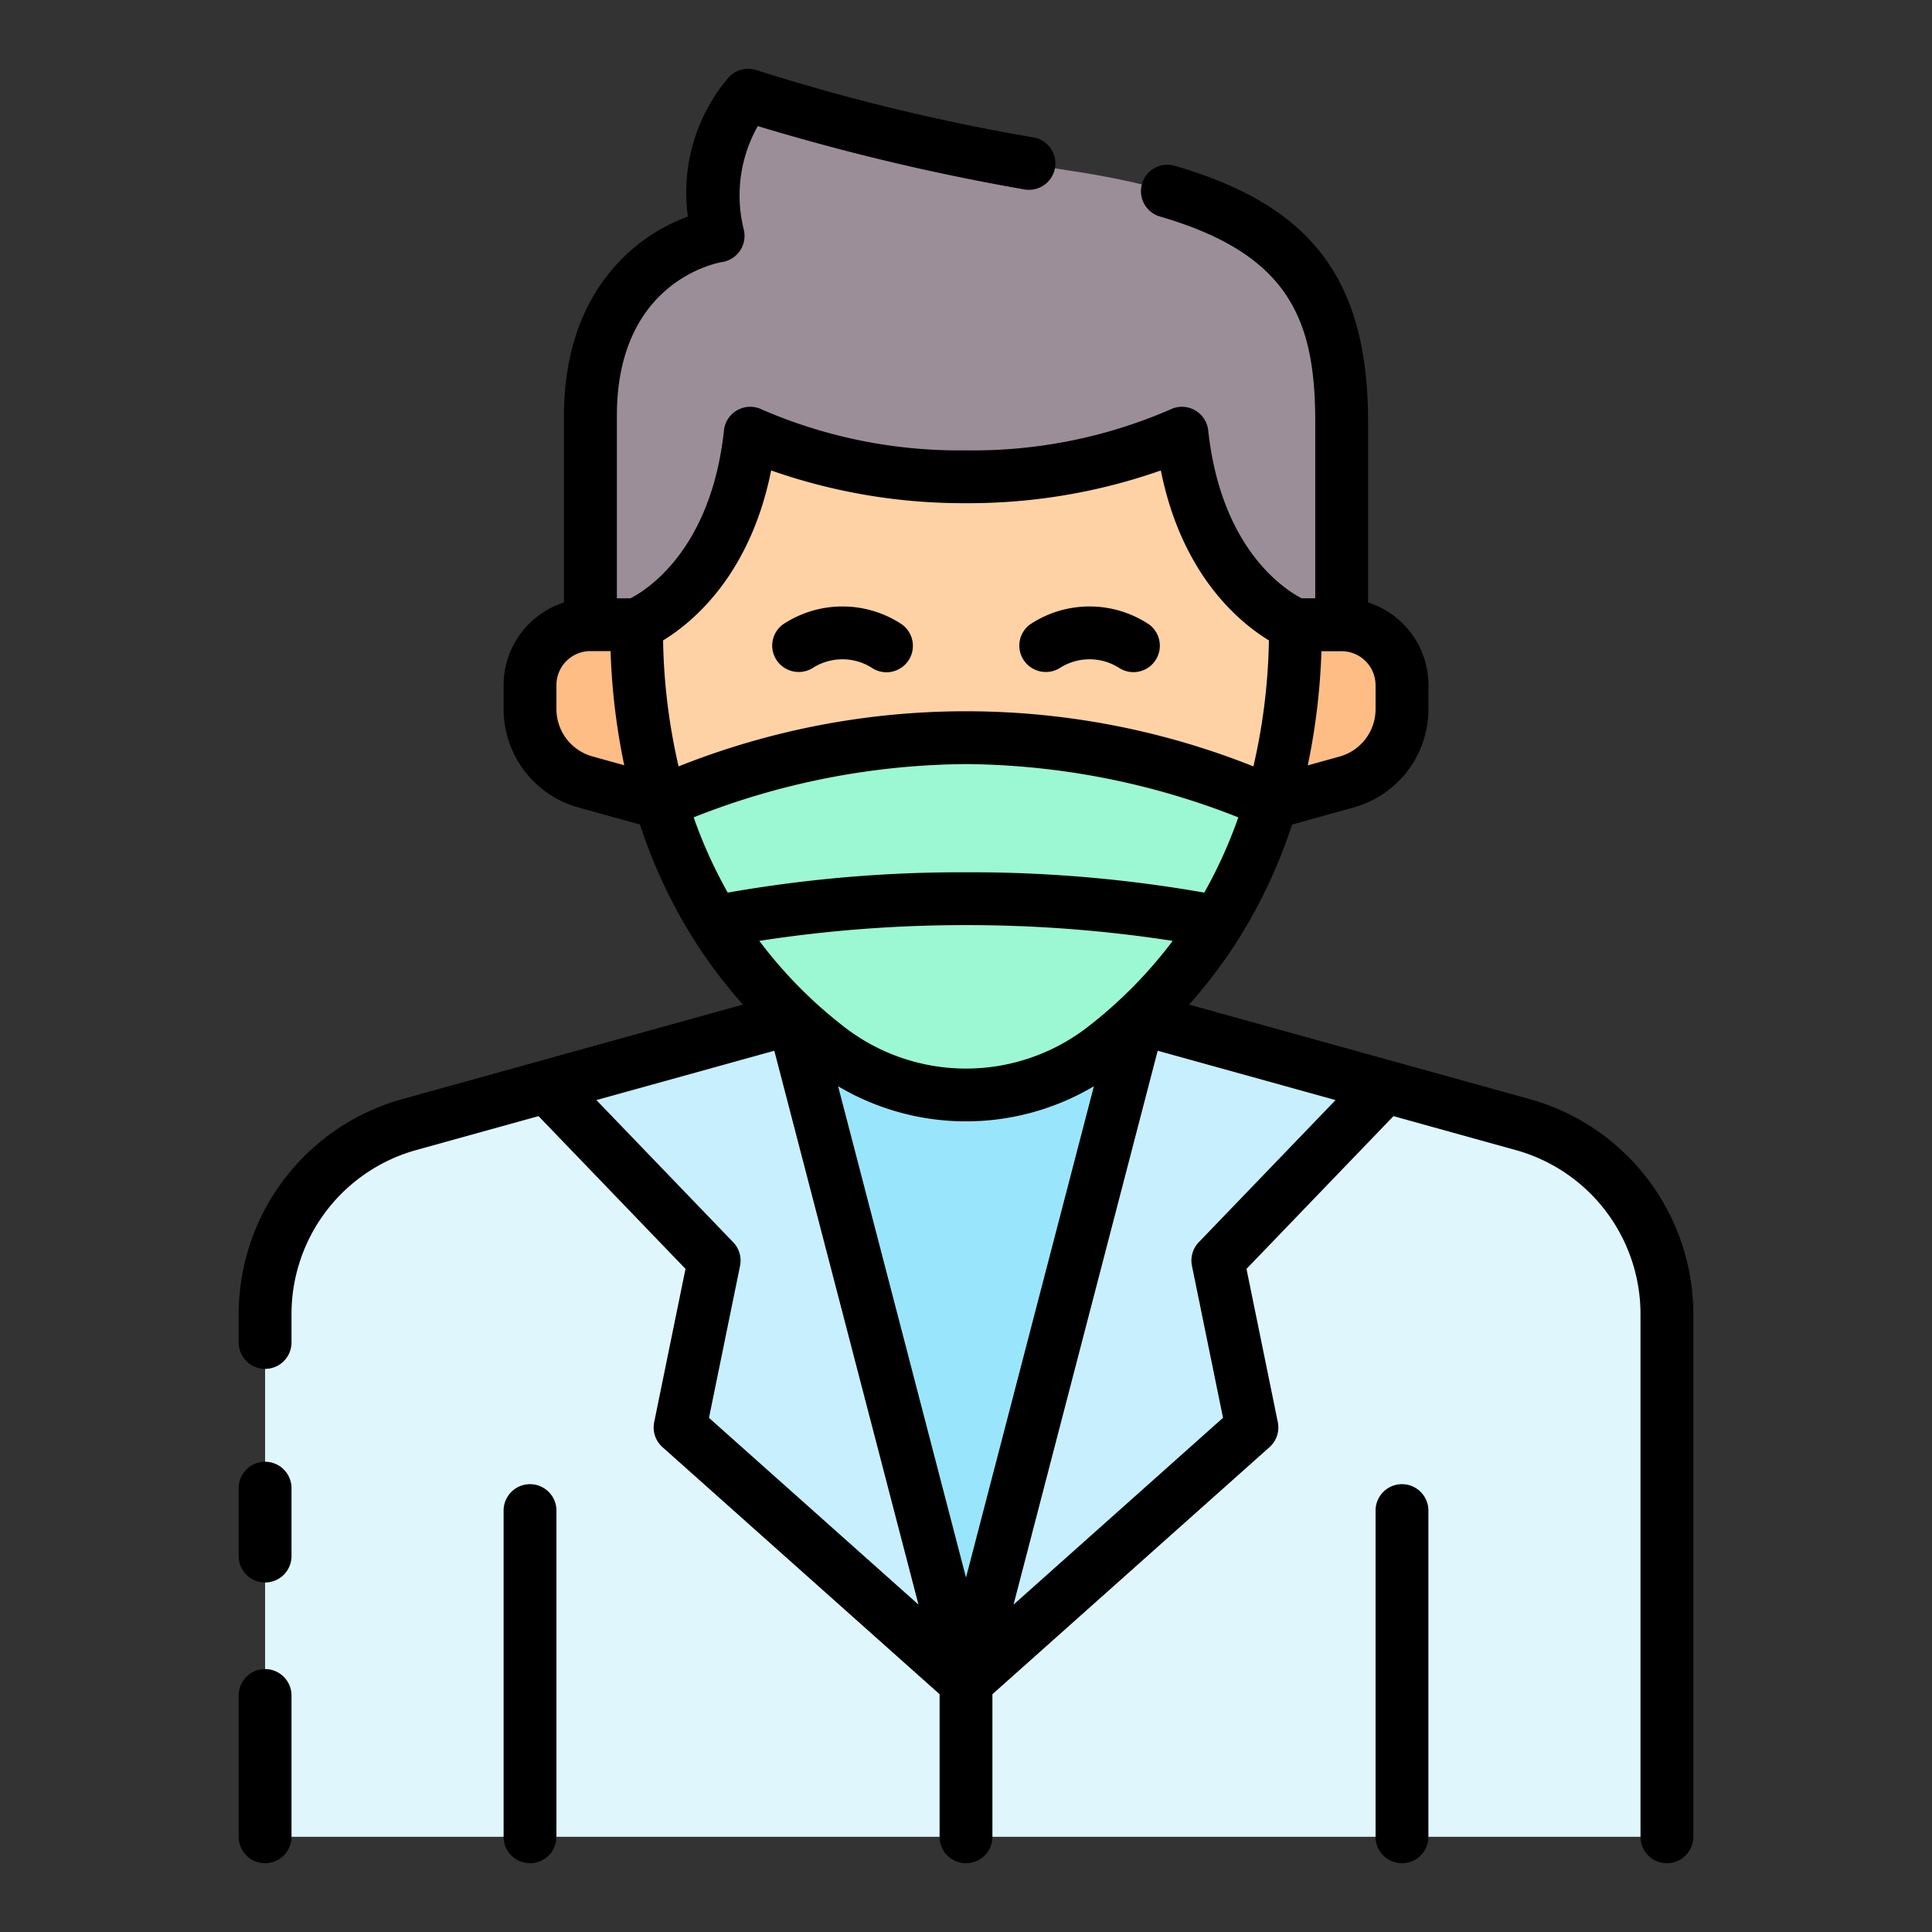 <svg xmlns="http://www.w3.org/2000/svg" width="128" height="128" viewBox="0 0 128 128">
  <rect x="0" y="0" width="128" height="128" fill="#333333" stroke="none"/>
  <title>DOCTOR</title>
  <g>
    <path d="M110.437,121.693V87.042a13,13,0,0,0-9.524-12.527L75.457,67.452H52.543L27.087,74.515a13,13,0,0,0-9.524,12.527v34.651Z" fill="#dff6fd"/>
    <polygon points="36.217 71.982 47.316 83.517 45.056 94.573 64 111.461 52.543 67.452 36.217 71.982" fill="#c8effe"/>
    <polygon points="91.783 71.982 80.684 83.517 82.944 94.573 64 111.461 75.457 67.452 91.783 71.982" fill="#c8effe"/>
    <polygon points="52.543 67.452 64 111.461 75.457 67.452 52.543 67.452" fill="#99e6fc"/>
    <path d="M85.849,41.39h3.036a4,4,0,0,1,4,4v1.6A5,5,0,0,1,89.222,51.8l-5,1.387H43.777l-5-1.387a5,5,0,0,1-3.663-4.818v-1.6a4,4,0,0,1,4-4H85.849Z" fill="#ffbd86"/>
    <path d="M88.885,41.39V27.963c0-9.337-3.439-14.3-17.228-16.537A143.77,143.77,0,0,1,49.566,6.307c-3.538,3.954-1.991,9.325-1.991,9.325s-8.46,1.257-8.46,11.909V41.39h3.036S48.6,38.878,49.7,28.7A34.077,34.077,0,0,0,64,31.587,34.077,34.077,0,0,0,78.3,28.7c1.1,10.178,7.549,12.69,7.549,12.69Z" fill="#9b8e99"/>
    <path d="M78.3,28.7A34.077,34.077,0,0,1,64,31.587,34.077,34.077,0,0,1,49.7,28.7c-1.1,10.178-7.549,12.69-7.549,12.69,0,15.006,6.8,23.516,12.813,28.108a14.912,14.912,0,0,0,18.072,0c6.013-4.592,12.813-13.1,12.813-28.108C85.849,41.39,79.4,38.878,78.3,28.7Z" fill="#fed2a4"/>
    <path d="M84.22,53.19v.02A31.525,31.525,0,0,1,73.04,69.5a14.941,14.941,0,0,1-18.08,0A31.53,31.53,0,0,1,43.78,53.19a49.48,49.48,0,0,1,40.44,0Z" fill="#9cf8d2"/>
    <g>
      <path d="M17.563,110.58a1.751,1.751,0,0,0-1.75,1.75v9.363a1.75,1.75,0,0,0,3.5,0V112.33A1.751,1.751,0,0,0,17.563,110.58Z"/>
      <path d="M17.563,96.844a1.751,1.751,0,0,0-1.75,1.75v4.5a1.75,1.75,0,0,0,3.5,0v-4.5A1.751,1.751,0,0,0,17.563,96.844Z"/>
      <path d="M35.115,98.33a1.751,1.751,0,0,0-1.75,1.75v21.613a1.75,1.75,0,0,0,3.5,0V100.08A1.751,1.751,0,0,0,35.115,98.33Z"/>
      <path d="M101.38,72.828l-22.6-6.271a32.833,32.833,0,0,0,3.375-4.5l.016-.028a34.2,34.2,0,0,0,3.43-7.4l4.092-1.135a6.771,6.771,0,0,0,4.946-6.505v-1.6a5.758,5.758,0,0,0-4-5.475V27.962c0-9.419-3.712-14.338-12.81-16.978a1.75,1.75,0,0,0-.976,3.362c8.6,2.5,10.286,6.882,10.286,13.616V39.64h-.9c-1.085-.559-5.34-3.236-6.192-11.127a1.752,1.752,0,0,0-2.532-1.373A32.805,32.805,0,0,1,64,29.837,32.823,32.823,0,0,1,50.5,27.142a1.749,1.749,0,0,0-2.535,1.371c-.854,7.911-5.119,10.575-6.195,11.127h-.9v-12.1c0-8.939,6.694-10.134,6.967-10.178a1.756,1.756,0,0,0,1.426-2.208,9.34,9.34,0,0,1,.943-6.8,149.691,149.691,0,0,0,17.654,4.194,1.75,1.75,0,1,0,.624-3.444A135.644,135.644,0,0,1,50.142,4.654a1.758,1.758,0,0,0-1.88.486,11.761,11.761,0,0,0-2.689,9.212c-3.523,1.266-8.208,5.029-8.208,13.189V39.915a5.758,5.758,0,0,0-4,5.475v1.6a6.771,6.771,0,0,0,4.945,6.505L42.4,54.626a34.186,34.186,0,0,0,3.484,7.485l.011.016a32.931,32.931,0,0,0,3.326,4.43l-22.6,6.271A14.8,14.8,0,0,0,15.813,87.042v1.9a1.75,1.75,0,0,0,3.5,0v-1.9A11.282,11.282,0,0,1,27.555,76.2l8.124-2.254,9.737,10.12L43.342,94.222a1.746,1.746,0,0,0,.55,1.656L62.25,112.246v9.447a1.75,1.75,0,0,0,3.5,0v-9.447L84.108,95.878a1.746,1.746,0,0,0,.55-1.656L82.583,84.067l9.738-10.12,8.124,2.254a11.282,11.282,0,0,1,8.242,10.841v34.651a1.75,1.75,0,0,0,3.5,0V87.042A14.8,14.8,0,0,0,101.38,72.828ZM64,104.516,55.527,71.967a16.6,16.6,0,0,0,16.946,0ZM45.957,54.151A49.768,49.768,0,0,1,64,50.623a49.964,49.964,0,0,1,18.042,3.53,30.949,30.949,0,0,1-2.257,4.985A89.4,89.4,0,0,0,64,57.791a89.4,89.4,0,0,0-15.785,1.347A30.974,30.974,0,0,1,45.957,54.151ZM64,61.291a89.3,89.3,0,0,1,13.693,1.044,29.876,29.876,0,0,1-5.719,5.772,13.169,13.169,0,0,1-15.948,0,29.848,29.848,0,0,1-5.719-5.772A89.3,89.3,0,0,1,64,61.291Zm27.135-14.3a3.26,3.26,0,0,1-2.381,3.132l-2.112.586a43.606,43.606,0,0,0,.906-7.564h1.337a2.253,2.253,0,0,1,2.25,2.25ZM51.091,31.169A38.431,38.431,0,0,0,64,33.337a38.431,38.431,0,0,0,12.909-2.168c1.389,6.94,5.222,10.08,7.16,11.259a39.888,39.888,0,0,1-1.027,8.348,51.457,51.457,0,0,0-38.084,0,39.821,39.821,0,0,1-1.027-8.348C45.869,41.249,49.7,38.109,51.091,31.169ZM36.865,46.986v-1.6a2.252,2.252,0,0,1,2.25-2.25h1.337a43.606,43.606,0,0,0,.906,7.564l-2.112-.586A3.26,3.26,0,0,1,36.865,46.986Zm10.107,46.95L49.03,83.867a1.752,1.752,0,0,0-.453-1.564l-9.064-9.42L51.3,69.614l9.552,36.695ZM79.423,82.3a1.749,1.749,0,0,0-.453,1.564l2.058,10.069L67.15,106.309,76.7,69.614l11.785,3.269Z"/>
      <path d="M92.885,98.33a1.75,1.75,0,0,0-1.75,1.75v21.613a1.75,1.75,0,0,0,3.5,0V100.08A1.751,1.751,0,0,0,92.885,98.33Z"/>
      <path d="M53.906,44.217a3.65,3.65,0,0,1,3.813,0,1.75,1.75,0,0,0,2.024-2.856,7.126,7.126,0,0,0-7.858,0,1.739,1.739,0,0,0-.406,2.415A1.761,1.761,0,0,0,53.906,44.217Z"/>
      <path d="M70.279,44.217a3.65,3.65,0,0,1,3.813,0,1.75,1.75,0,0,0,2.023-2.856,7.126,7.126,0,0,0-7.858,0,1.739,1.739,0,0,0-.405,2.415A1.761,1.761,0,0,0,70.279,44.217Z"/>
    </g>
  </g>
</svg>
